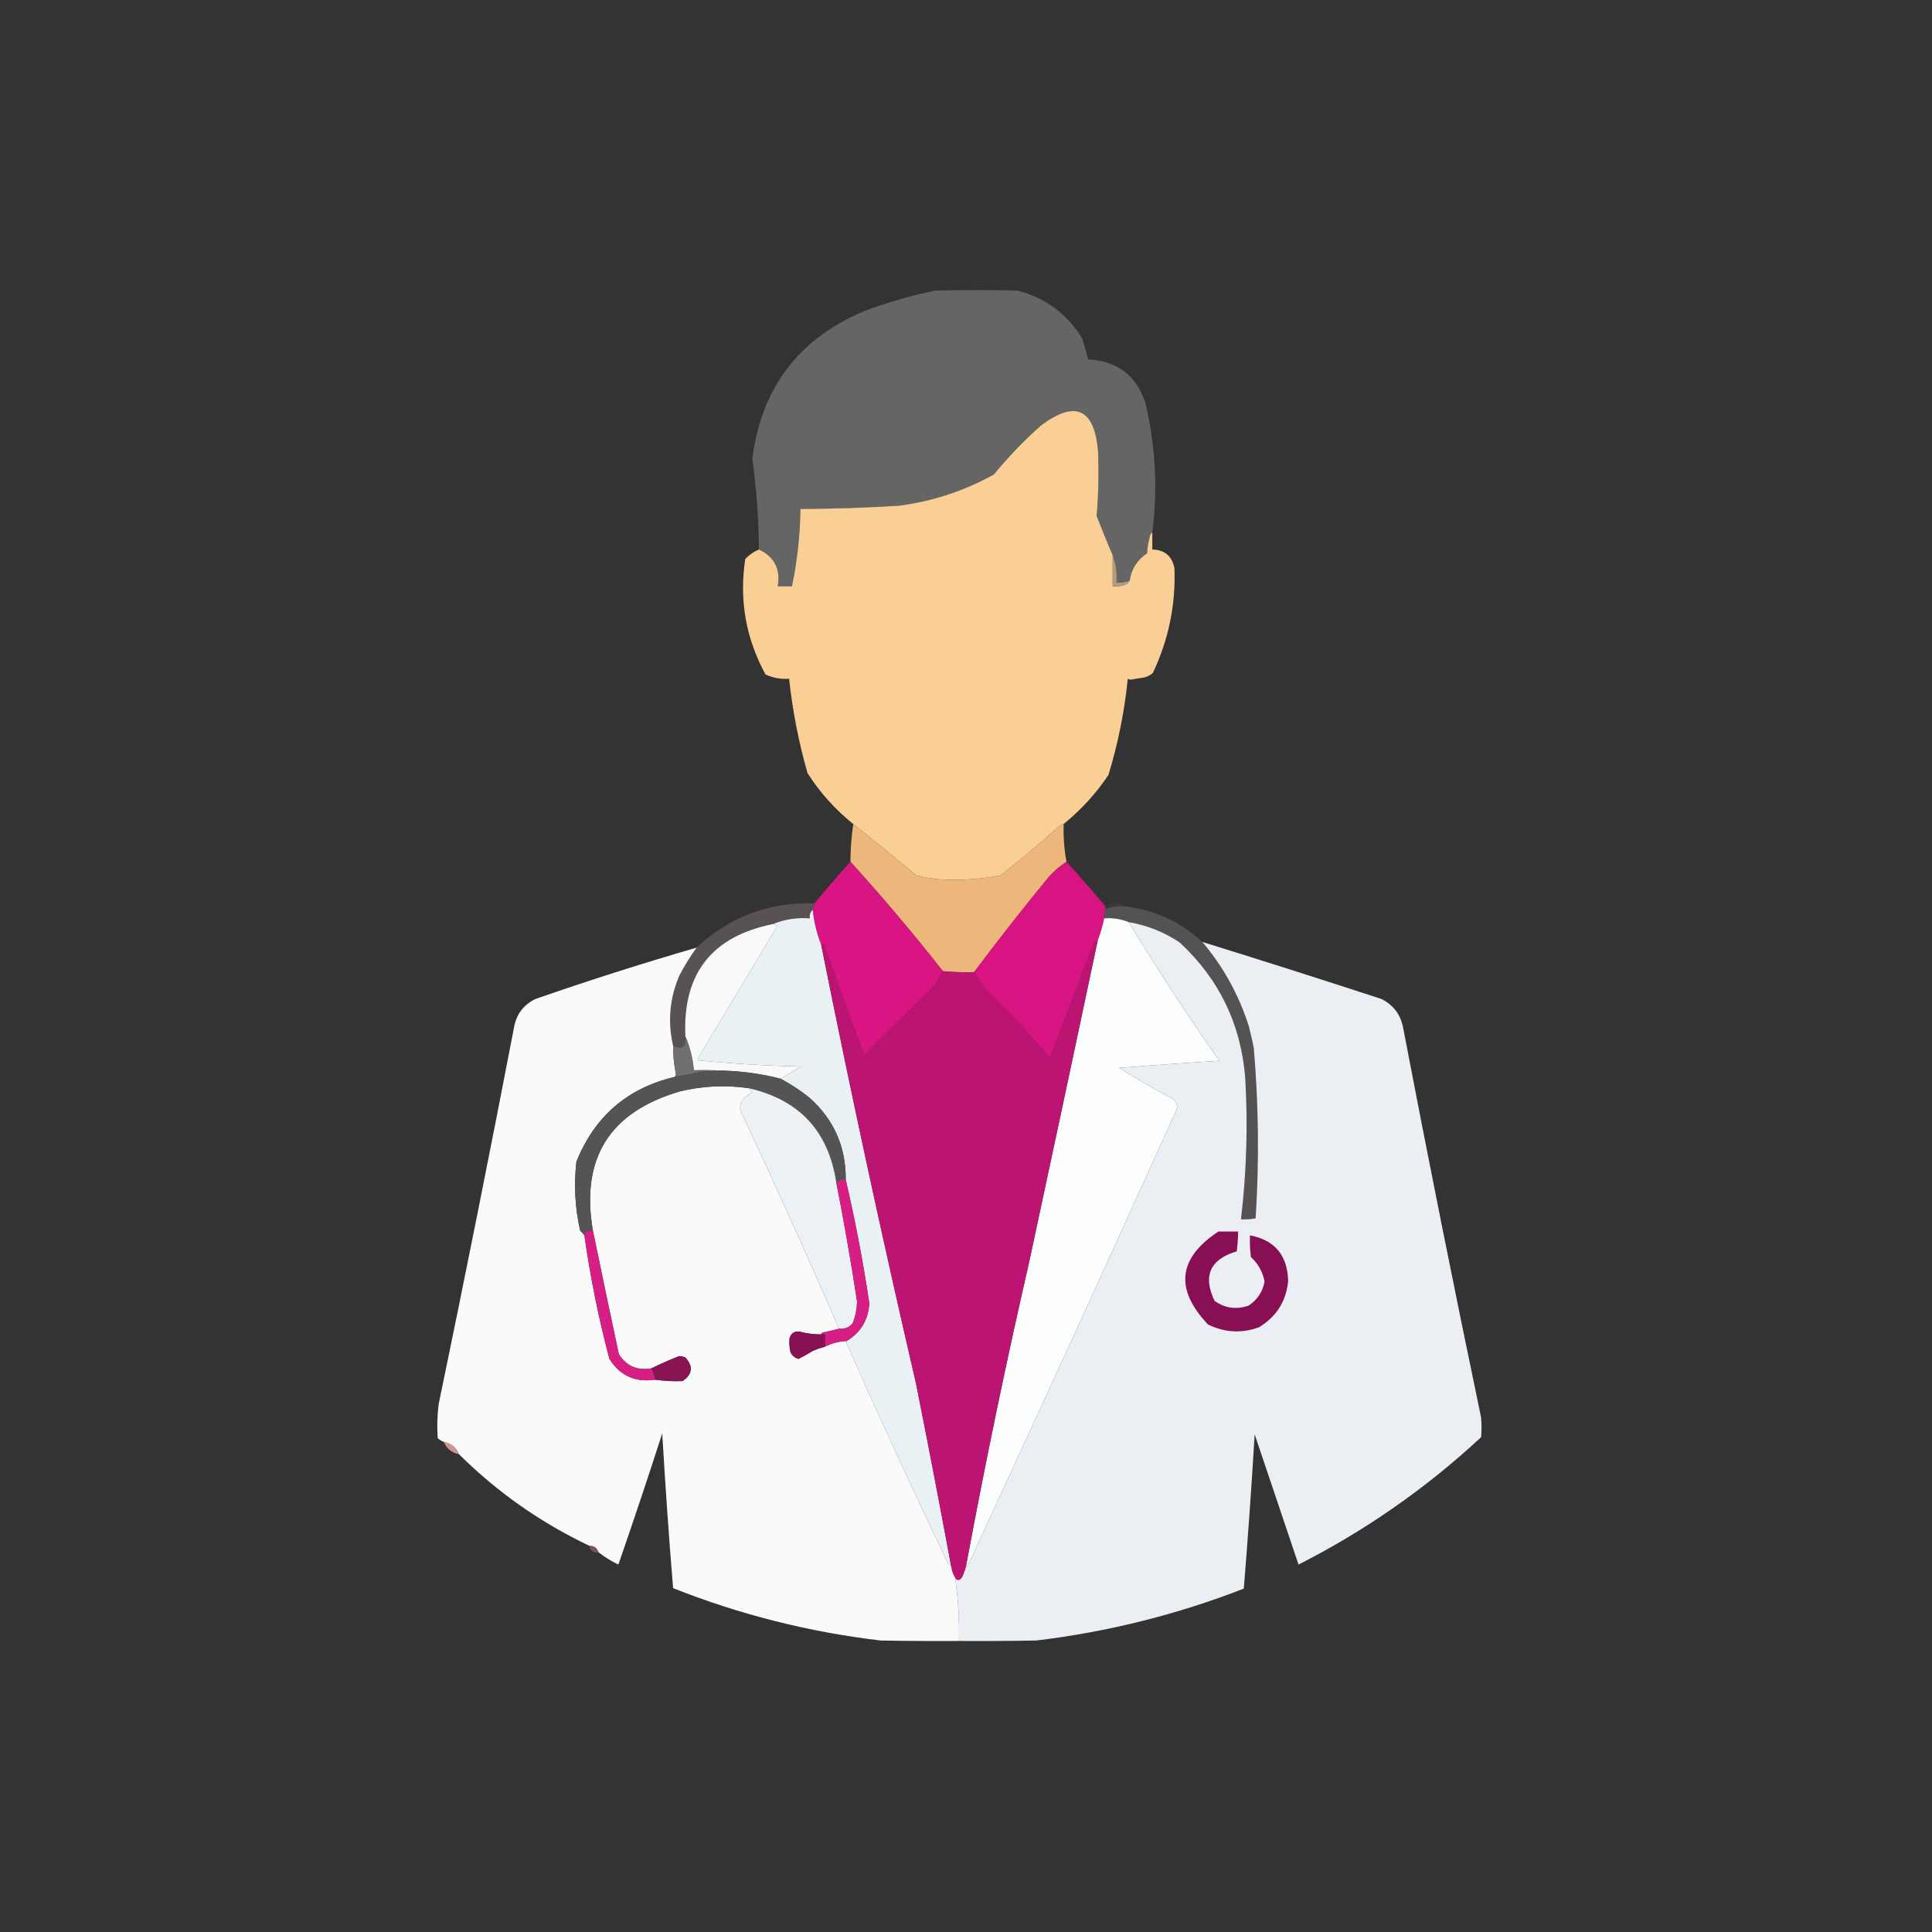 <?xml version="1.0" encoding="UTF-8"?>
<!DOCTYPE svg PUBLIC "-//W3C//DTD SVG 1.1//EN" "http://www.w3.org/Graphics/SVG/1.1/DTD/svg11.dtd">
<svg xmlns="http://www.w3.org/2000/svg" version="1.1" width="2048px" height="2048px" style="shape-rendering:geometricPrecision; text-rendering:geometricPrecision; image-rendering:optimizeQuality; fill-rule:evenodd; clip-rule:evenodd" xmlns:xlink="http://www.w3.org/1999/xlink">
<rect width="100%" height="100%" fill="#333333" stroke="none"/>
<g><path style="opacity:0.985" fill="#676666" d="M 1221.5,564.5 C 1220.03,565.347 1219.2,566.68 1219,568.5C 1217.21,574.366 1216.21,580.366 1216,586.5C 1205.51,593.476 1199.34,603.142 1197.5,615.5C 1193.03,617.216 1188.36,617.882 1183.5,617.5C 1184.27,607.399 1182.94,597.733 1179.5,588.5C 1173.54,574.798 1167.88,560.964 1162.5,547C 1164.38,524.206 1164.88,501.373 1164,478.5C 1160.15,433.002 1139.98,423.835 1103.5,451C 1085.49,467.013 1068.82,484.347 1053.5,503C 1022.28,520.271 988.946,531.271 953.5,536C 918.534,538.243 883.534,539.41 848.5,539.5C 848.128,567.139 845.128,594.472 839.5,621.5C 834.5,621.5 829.5,621.5 824.5,621.5C 827.568,603.299 820.902,590.299 804.5,582.5C 804.178,550.174 801.845,518.008 797.5,486C 807.14,411.328 846.473,359.328 915.5,330C 940.231,320.652 965.564,313.319 991.5,308C 1020.5,307.333 1049.5,307.333 1078.5,308C 1108.19,315.708 1131.02,332.542 1147,358.5C 1149.42,365.962 1151.59,373.462 1153.5,381C 1184,382.492 1204.16,397.659 1214,426.5C 1224.96,472.041 1227.46,518.041 1221.5,564.5 Z"/></g>
<g><path style="opacity:0.988" fill="#fcd096" d="M 1179.5,588.5 C 1179.5,599.5 1179.5,610.5 1179.5,621.5C 1184.74,621.977 1189.74,621.144 1194.5,619C 1195.71,617.961 1196.71,616.794 1197.5,615.5C 1199.34,603.142 1205.51,593.476 1216,586.5C 1216.21,580.366 1217.21,574.366 1219,568.5C 1219.2,566.68 1220.03,565.347 1221.5,564.5C 1221.5,570.5 1221.5,576.5 1221.5,582.5C 1234.71,582.883 1242.55,589.55 1245,602.5C 1246.35,641.42 1238.68,678.42 1222,713.5C 1219.49,715.563 1216.66,717.063 1213.5,718C 1208.49,718.787 1203.49,719.62 1198.5,720.5C 1197.45,720.32 1196.45,719.987 1195.5,719.5C 1192,754.189 1185.16,788.189 1175,821.5C 1161.8,841.204 1145.96,858.537 1127.5,873.5C 1125.74,874.072 1124.08,874.906 1122.5,876C 1102.42,894.086 1081.75,911.419 1060.5,928C 1038.36,932.24 1016.03,933.573 993.5,932C 986.073,931.155 978.74,929.822 971.5,928C 949.274,909.597 926.94,891.431 904.5,873.5C 885.334,858.148 869.167,840.148 856,819.5C 846.613,786.732 840.113,753.399 836.5,719.5C 827.865,720.141 819.532,718.641 811.5,715C 790.571,676.676 783.404,635.843 790,592.5C 794.164,588.166 798.997,584.832 804.5,582.5C 820.902,590.299 827.568,603.299 824.5,621.5C 829.5,621.5 834.5,621.5 839.5,621.5C 845.128,594.472 848.128,567.139 848.5,539.5C 883.534,539.41 918.534,538.243 953.5,536C 988.946,531.271 1022.28,520.271 1053.5,503C 1068.82,484.347 1085.49,467.013 1103.5,451C 1139.98,423.835 1160.15,433.002 1164,478.5C 1164.88,501.373 1164.38,524.206 1162.5,547C 1167.88,560.964 1173.54,574.798 1179.5,588.5 Z"/></g>
<g><path style="opacity:1" fill="#b29c7f" d="M 1179.5,588.5 C 1182.94,597.733 1184.27,607.399 1183.5,617.5C 1188.36,617.882 1193.03,617.216 1197.5,615.5C 1196.71,616.794 1195.71,617.961 1194.5,619C 1189.74,621.144 1184.74,621.977 1179.5,621.5C 1179.5,610.5 1179.5,599.5 1179.5,588.5 Z"/></g>
<g><path style="opacity:0.992" fill="#eeb87d" d="M 904.5,873.5 C 926.94,891.431 949.274,909.597 971.5,928C 978.74,929.822 986.073,931.155 993.5,932C 1016.03,933.573 1038.36,932.24 1060.5,928C 1081.75,911.419 1102.42,894.086 1122.5,876C 1124.08,874.906 1125.74,874.072 1127.5,873.5C 1127.11,886.993 1128.11,900.326 1130.5,913.5C 1123.28,918.212 1116.78,923.878 1111,930.5C 1084.09,963.349 1057.93,996.683 1032.5,1030.5C 1021.42,1030.81 1010.42,1030.48 999.5,1029.5C 968.248,989.68 935.582,951.014 901.5,913.5C 901.538,900.087 902.538,886.754 904.5,873.5 Z"/></g>
<g><path style="opacity:1" fill="#d81583" d="M 901.5,913.5 C 935.582,951.014 968.248,989.68 999.5,1029.5C 996.512,1035.47 993.012,1041.14 989,1046.5C 964.361,1070.14 940.028,1094.14 916,1118.5C 901.537,1079.61 887.371,1040.61 873.5,1001.5C 872.5,1001.5 871.5,1001.5 870.5,1001.5C 865.802,989.606 862.802,977.273 861.5,964.5C 862.455,962.254 863.122,959.921 863.5,957.5C 875.764,942.563 888.43,927.897 901.5,913.5 Z"/></g>
<g><path style="opacity:1" fill="#d81483" d="M 1130.5,913.5 C 1144.57,928.896 1158.24,944.563 1171.5,960.5C 1171.5,961.5 1171.5,962.5 1171.5,963.5C 1170.59,966.728 1170.25,970.061 1170.5,973.5C 1168.78,981.723 1166.45,989.723 1163.5,997.5C 1162.18,997.33 1161.01,997.663 1160,998.5C 1144.33,1039.5 1128.67,1080.5 1113,1121.5C 1090.71,1095.54 1067.38,1070.54 1043,1046.5C 1039.23,1041.27 1035.73,1035.94 1032.5,1030.5C 1057.93,996.683 1084.09,963.349 1111,930.5C 1116.78,923.878 1123.28,918.212 1130.5,913.5 Z"/></g>
<g><path style="opacity:0.945" fill="#5a5454" d="M 863.5,957.5 C 863.122,959.921 862.455,962.254 861.5,964.5C 858.925,966.845 857.925,969.845 858.5,973.5C 844.897,972.426 831.897,974.426 819.5,979.5C 754.48,992.525 723.48,1032.19 726.5,1098.5C 727.718,1109.64 723.384,1112.98 713.5,1108.5C 707.654,1083.05 709.821,1058.39 720,1034.5C 725.437,1023.94 731.603,1013.94 738.5,1004.5C 773.497,971.715 815.164,956.048 863.5,957.5 Z"/></g>
<g><path style="opacity:0.105" fill="#b65458" d="M 1190.5,960.5 C 1183.98,960.381 1177.65,961.381 1171.5,963.5C 1171.5,962.5 1171.5,961.5 1171.5,960.5C 1177.14,957.216 1183.14,956.716 1189.5,959C 1190.06,959.383 1190.39,959.883 1190.5,960.5 Z"/></g>
<g><path style="opacity:0.971" fill="#565454" d="M 1190.5,960.5 C 1222.84,964.008 1250.84,976.675 1274.5,998.5C 1296.93,1025.02 1313.43,1055.02 1324,1088.5C 1325.79,1095.8 1327.46,1103.13 1329,1110.5C 1334.2,1170.77 1334.87,1231.11 1331,1291.5C 1325.93,1292.47 1320.76,1292.8 1315.5,1292.5C 1321.43,1242.65 1322.93,1192.65 1320,1142.5C 1315.42,1085.51 1292.25,1037.67 1250.5,999C 1234.01,988.005 1216.01,980.839 1196.5,977.5C 1188.19,974.094 1179.53,972.761 1170.5,973.5C 1170.25,970.061 1170.59,966.728 1171.5,963.5C 1177.65,961.381 1183.98,960.381 1190.5,960.5 Z"/></g>
<g><path style="opacity:1" fill="#eaf1f4" d="M 861.5,964.5 C 862.802,977.273 865.802,989.606 870.5,1001.5C 901.631,1156.99 935.131,1311.99 971,1466.5C 983.951,1531.42 996.451,1596.42 1008.5,1661.5C 1007.91,1659.1 1006.74,1657.76 1005,1657.5C 968.239,1580.65 932.572,1503.31 898,1425.5C 897.51,1424.21 897.343,1422.87 897.5,1421.5C 912.454,1412.5 920.454,1399.17 921.5,1381.5C 914.913,1337.49 906.58,1293.82 896.5,1250.5C 896.778,1215.9 884.112,1187.06 858.5,1164C 848.787,1156.15 838.454,1149.32 827.5,1143.5C 834.64,1139.43 841.64,1135.09 848.5,1130.5C 812.414,1129.71 776.414,1127.54 740.5,1124C 740.043,1123.59 739.709,1123.09 739.5,1122.5C 767.5,1075.83 795.5,1029.17 823.5,982.5C 822.717,980.712 821.384,979.712 819.5,979.5C 831.897,974.426 844.897,972.426 858.5,973.5C 857.925,969.845 858.925,966.845 861.5,964.5 Z"/></g>
<g><path style="opacity:1" fill="#fcfdfd" d="M 1170.5,973.5 C 1179.53,972.761 1188.19,974.094 1196.5,977.5C 1226.87,1027.54 1258.87,1076.54 1292.5,1124.5C 1257.09,1126.67 1221.76,1129.17 1186.5,1132C 1205.01,1143.76 1224.01,1154.76 1243.5,1165C 1246.55,1167.58 1248.05,1170.75 1248,1174.5C 1174.45,1337.25 1100.12,1499.59 1025,1661.5C 1024.51,1660.21 1024.34,1658.87 1024.5,1657.5C 1044.44,1550.3 1066.61,1443.63 1091,1337.5C 1115.37,1224.17 1139.53,1110.84 1163.5,997.5C 1166.45,989.723 1168.78,981.723 1170.5,973.5 Z"/></g>
<g><path style="opacity:0.991" fill="#edf0f4" d="M 1196.5,977.5 C 1216.01,980.839 1234.01,988.005 1250.5,999C 1292.25,1037.67 1315.42,1085.51 1320,1142.5C 1322.93,1192.65 1321.43,1242.65 1315.5,1292.5C 1320.76,1292.8 1325.93,1292.47 1331,1291.5C 1334.87,1231.11 1334.2,1170.77 1329,1110.5C 1327.46,1103.13 1325.79,1095.8 1324,1088.5C 1313.43,1055.02 1296.93,1025.02 1274.5,998.5C 1337.98,1018.16 1401.31,1038.33 1464.5,1059C 1476.42,1065.01 1483.92,1074.51 1487,1087.5C 1513.48,1226.06 1541.15,1364.39 1570,1502.5C 1570.67,1509.5 1570.67,1516.5 1570,1523.5C 1511.84,1577.5 1447.34,1622.5 1376.5,1658.5C 1361,1612.5 1345.5,1566.5 1330,1520.5C 1326.74,1575.1 1322.91,1629.6 1318.5,1684C 1247.52,1711.6 1174.18,1729.93 1098.5,1739C 1071.17,1739.5 1043.84,1739.67 1016.5,1739.5C 1017.07,1717.04 1015.73,1694.71 1012.5,1672.5C 1014.79,1675.91 1017.29,1675.58 1020,1671.5C 1022.14,1666.91 1023.64,1662.25 1024.5,1657.5C 1024.34,1658.87 1024.51,1660.21 1025,1661.5C 1100.12,1499.59 1174.45,1337.25 1248,1174.5C 1248.05,1170.75 1246.55,1167.58 1243.5,1165C 1224.01,1154.76 1205.01,1143.76 1186.5,1132C 1221.76,1129.17 1257.09,1126.67 1292.5,1124.5C 1258.87,1076.54 1226.87,1027.54 1196.5,977.5 Z"/></g>
<g><path style="opacity:1" fill="#f9f9f9" d="M 819.5,979.5 C 821.384,979.712 822.717,980.712 823.5,982.5C 795.5,1029.17 767.5,1075.83 739.5,1122.5C 739.709,1123.09 740.043,1123.59 740.5,1124C 776.414,1127.54 812.414,1129.71 848.5,1130.5C 841.64,1135.09 834.64,1139.43 827.5,1143.5C 811.423,1139.4 795.089,1136.73 778.5,1135.5C 764.343,1134.5 750.01,1134.17 735.5,1134.5C 734.358,1121.93 731.358,1109.93 726.5,1098.5C 723.48,1032.19 754.48,992.525 819.5,979.5 Z"/></g>
<g><path style="opacity:1" fill="#bc1473" d="M 1163.5,997.5 C 1139.53,1110.84 1115.37,1224.17 1091,1337.5C 1066.61,1443.63 1044.44,1550.3 1024.5,1657.5C 1023.64,1662.25 1022.14,1666.91 1020,1671.5C 1017.29,1675.58 1014.79,1675.91 1012.5,1672.5C 1010.42,1669.2 1009.08,1665.54 1008.5,1661.5C 996.451,1596.42 983.951,1531.42 971,1466.5C 935.131,1311.99 901.631,1156.99 870.5,1001.5C 871.5,1001.5 872.5,1001.5 873.5,1001.5C 887.371,1040.61 901.537,1079.61 916,1118.5C 940.028,1094.14 964.361,1070.14 989,1046.5C 993.012,1041.14 996.512,1035.47 999.5,1029.5C 1010.42,1030.48 1021.42,1030.81 1032.5,1030.5C 1035.73,1035.94 1039.23,1041.27 1043,1046.5C 1067.38,1070.54 1090.71,1095.54 1113,1121.5C 1128.67,1080.5 1144.33,1039.5 1160,998.5C 1161.01,997.663 1162.18,997.33 1163.5,997.5 Z"/></g>
<g><path style="opacity:0.992" fill="#fdfcfc" d="M 738.5,1004.5 C 731.603,1013.94 725.437,1023.94 720,1034.5C 709.821,1058.39 707.654,1083.05 713.5,1108.5C 713.474,1118.6 714.474,1128.6 716.5,1138.5C 716.315,1139.58 715.982,1140.58 715.5,1141.5C 665.154,1153.34 630.321,1183.34 611,1231.5C 608.223,1256.12 609.557,1280.45 615,1304.5C 616.736,1306.06 618.236,1307.73 619.5,1309.5C 625.708,1353.71 634.541,1397.37 646,1440.5C 657.272,1458.32 673.439,1465.66 694.5,1462.5C 704.125,1463.91 713.792,1464.41 723.5,1464C 734.096,1456.77 735.096,1448.43 726.5,1439C 724.419,1438.13 722.253,1437.63 720,1437.5C 709.93,1441.45 700.097,1445.79 690.5,1450.5C 675.631,1453.16 664.131,1448.16 656,1435.5C 646.666,1391.83 637.499,1348.17 628.5,1304.5C 615.32,1228.03 645.987,1178.87 720.5,1157C 744.586,1151.1 768.919,1149.93 793.5,1153.5C 794.933,1154.83 796.267,1156.33 797.5,1158C 792.942,1160.35 789.109,1163.52 786,1167.5C 784.517,1170.7 784.183,1174.04 785,1177.5C 820.975,1254.11 855.809,1331.11 889.5,1408.5C 883.899,1409.94 878.232,1411.27 872.5,1412.5C 871.287,1412.75 870.62,1413.41 870.5,1414.5C 862.69,1414.56 855.023,1413.56 847.5,1411.5C 842.072,1410.96 838.572,1413.3 837,1418.5C 836.449,1423.54 836.782,1428.54 838,1433.5C 839.764,1437.09 842.598,1439.43 846.5,1440.5C 851.608,1437.9 856.608,1435.07 861.5,1432C 865.744,1430.2 870.078,1428.7 874.5,1427.5C 881.718,1423.87 889.385,1421.87 897.5,1421.5C 897.343,1422.87 897.51,1424.21 898,1425.5C 932.572,1503.31 968.239,1580.65 1005,1657.5C 1006.74,1657.76 1007.91,1659.1 1008.5,1661.5C 1009.08,1665.54 1010.42,1669.2 1012.5,1672.5C 1015.73,1694.71 1017.07,1717.04 1016.5,1739.5C 988.831,1739.67 961.165,1739.5 933.5,1739C 857.692,1730.07 784.359,1711.57 713.5,1683.5C 709.039,1629.1 705.206,1574.44 702,1519.5C 686.976,1566.07 671.476,1612.4 655.5,1658.5C 647.933,1654.89 640.933,1650.56 634.5,1645.5C 632.957,1640.72 629.623,1638.39 624.5,1638.5C 572.985,1613.98 526.985,1581.65 486.5,1541.5C 483.581,1534.25 478.247,1529.92 470.5,1528.5C 468.139,1527.57 465.972,1526.23 464,1524.5C 463.135,1512.46 463.468,1500.46 465,1488.5C 492.621,1355.35 519.288,1222.02 545,1088.5C 547.608,1074.9 555.108,1065.06 567.5,1059C 624.018,1039.33 681.018,1021.16 738.5,1004.5 Z"/></g>
<g><path style="opacity:1" fill="#707070" d="M 726.5,1098.5 C 731.358,1109.93 734.358,1121.93 735.5,1134.5C 750.01,1134.17 764.343,1134.5 778.5,1135.5C 766.829,1135.33 755.162,1135.5 743.5,1136C 734.216,1138.16 724.883,1139.99 715.5,1141.5C 715.982,1140.58 716.315,1139.58 716.5,1138.5C 714.474,1128.6 713.474,1118.6 713.5,1108.5C 723.384,1112.98 727.718,1109.64 726.5,1098.5 Z"/></g>
<g><path style="opacity:1" fill="#545454" d="M 778.5,1135.5 C 795.089,1136.73 811.423,1139.4 827.5,1143.5C 838.454,1149.32 848.787,1156.15 858.5,1164C 884.112,1187.06 896.778,1215.9 896.5,1250.5C 892.662,1250.02 889.329,1251.02 886.5,1253.5C 878.258,1199.03 847.258,1165.69 793.5,1153.5C 768.919,1149.93 744.586,1151.1 720.5,1157C 645.987,1178.87 615.32,1228.03 628.5,1304.5C 625.68,1304.25 623.014,1304.75 620.5,1306C 619.663,1307.01 619.33,1308.18 619.5,1309.5C 618.236,1307.73 616.736,1306.06 615,1304.5C 609.557,1280.45 608.223,1256.12 611,1231.5C 630.321,1183.34 665.154,1153.34 715.5,1141.5C 724.883,1139.99 734.216,1138.16 743.5,1136C 755.162,1135.5 766.829,1135.33 778.5,1135.5 Z"/></g>
<g><path style="opacity:1" fill="#ebf1f5" d="M 793.5,1153.5 C 847.258,1165.69 878.258,1199.03 886.5,1253.5C 894.738,1295.36 902.071,1337.36 908.5,1379.5C 908.348,1387.43 906.848,1395.09 904,1402.5C 900.254,1407.12 895.421,1409.12 889.5,1408.5C 855.809,1331.11 820.975,1254.11 785,1177.5C 784.183,1174.04 784.517,1170.7 786,1167.5C 789.109,1163.52 792.942,1160.35 797.5,1158C 796.267,1156.33 794.933,1154.83 793.5,1153.5 Z"/></g>
<g><path style="opacity:1" fill="#d61e85" d="M 896.5,1250.5 C 906.58,1293.82 914.913,1337.49 921.5,1381.5C 920.454,1399.17 912.454,1412.5 897.5,1421.5C 889.385,1421.87 881.718,1423.87 874.5,1427.5C 874.5,1423.17 874.5,1418.83 874.5,1414.5C 873.167,1414.5 871.833,1414.5 870.5,1414.5C 870.62,1413.41 871.287,1412.75 872.5,1412.5C 878.232,1411.27 883.899,1409.94 889.5,1408.5C 895.421,1409.12 900.254,1407.12 904,1402.5C 906.848,1395.09 908.348,1387.43 908.5,1379.5C 902.071,1337.36 894.738,1295.36 886.5,1253.5C 889.329,1251.02 892.662,1250.02 896.5,1250.5 Z"/></g>
<g><path style="opacity:1" fill="#d71e85" d="M 628.5,1304.5 C 637.499,1348.17 646.666,1391.83 656,1435.5C 664.131,1448.16 675.631,1453.16 690.5,1450.5C 692.432,1454.19 693.765,1458.19 694.5,1462.5C 673.439,1465.66 657.272,1458.32 646,1440.5C 634.541,1397.37 625.708,1353.71 619.5,1309.5C 619.33,1308.18 619.663,1307.01 620.5,1306C 623.014,1304.75 625.68,1304.25 628.5,1304.5 Z"/></g>
<g><path style="opacity:1" fill="#880f53" d="M 1291.5,1305.5 C 1298.5,1305.5 1305.5,1305.5 1312.5,1305.5C 1312.39,1312.52 1311.89,1319.52 1311,1326.5C 1282.65,1334.91 1274.81,1352.41 1287.5,1379C 1298.63,1386.81 1310.63,1388.47 1323.5,1384C 1332.8,1377.9 1338.46,1369.4 1340.5,1358.5C 1338.53,1348.22 1333.69,1339.55 1326,1332.5C 1325.06,1324.84 1324.72,1317.18 1325,1309.5C 1351.32,1314.52 1364.82,1330.69 1365.5,1358C 1363.37,1379.47 1353.04,1395.81 1334.5,1407C 1316.1,1413.62 1298.1,1412.62 1280.5,1404C 1245.1,1366.55 1248.77,1333.72 1291.5,1305.5 Z"/></g>
<g><path style="opacity:1" fill="#881153" d="M 870.5,1414.5 C 871.833,1414.5 873.167,1414.5 874.5,1414.5C 874.5,1418.83 874.5,1423.17 874.5,1427.5C 870.078,1428.7 865.744,1430.2 861.5,1432C 856.608,1435.07 851.608,1437.9 846.5,1440.5C 842.598,1439.43 839.764,1437.09 838,1433.5C 836.782,1428.54 836.449,1423.54 837,1418.5C 838.572,1413.3 842.072,1410.96 847.5,1411.5C 855.023,1413.56 862.69,1414.56 870.5,1414.5 Z"/></g>
<g><path style="opacity:1" fill="#891454" d="M 694.5,1462.5 C 693.765,1458.19 692.432,1454.19 690.5,1450.5C 700.097,1445.79 709.93,1441.45 720,1437.5C 722.253,1437.63 724.419,1438.13 726.5,1439C 735.096,1448.43 734.096,1456.77 723.5,1464C 713.792,1464.41 704.125,1463.91 694.5,1462.5 Z"/></g>
<g><path style="opacity:0.777" fill="#ffaeaf" d="M 470.5,1528.5 C 478.247,1529.92 483.581,1534.25 486.5,1541.5C 478.816,1540 473.482,1535.67 470.5,1528.5 Z"/></g>
<g><path style="opacity:0.346" fill="#ff989a" d="M 624.5,1638.5 C 629.623,1638.39 632.957,1640.72 634.5,1645.5C 629.057,1646.12 625.724,1643.78 624.5,1638.5 Z"/></g>
</svg>
